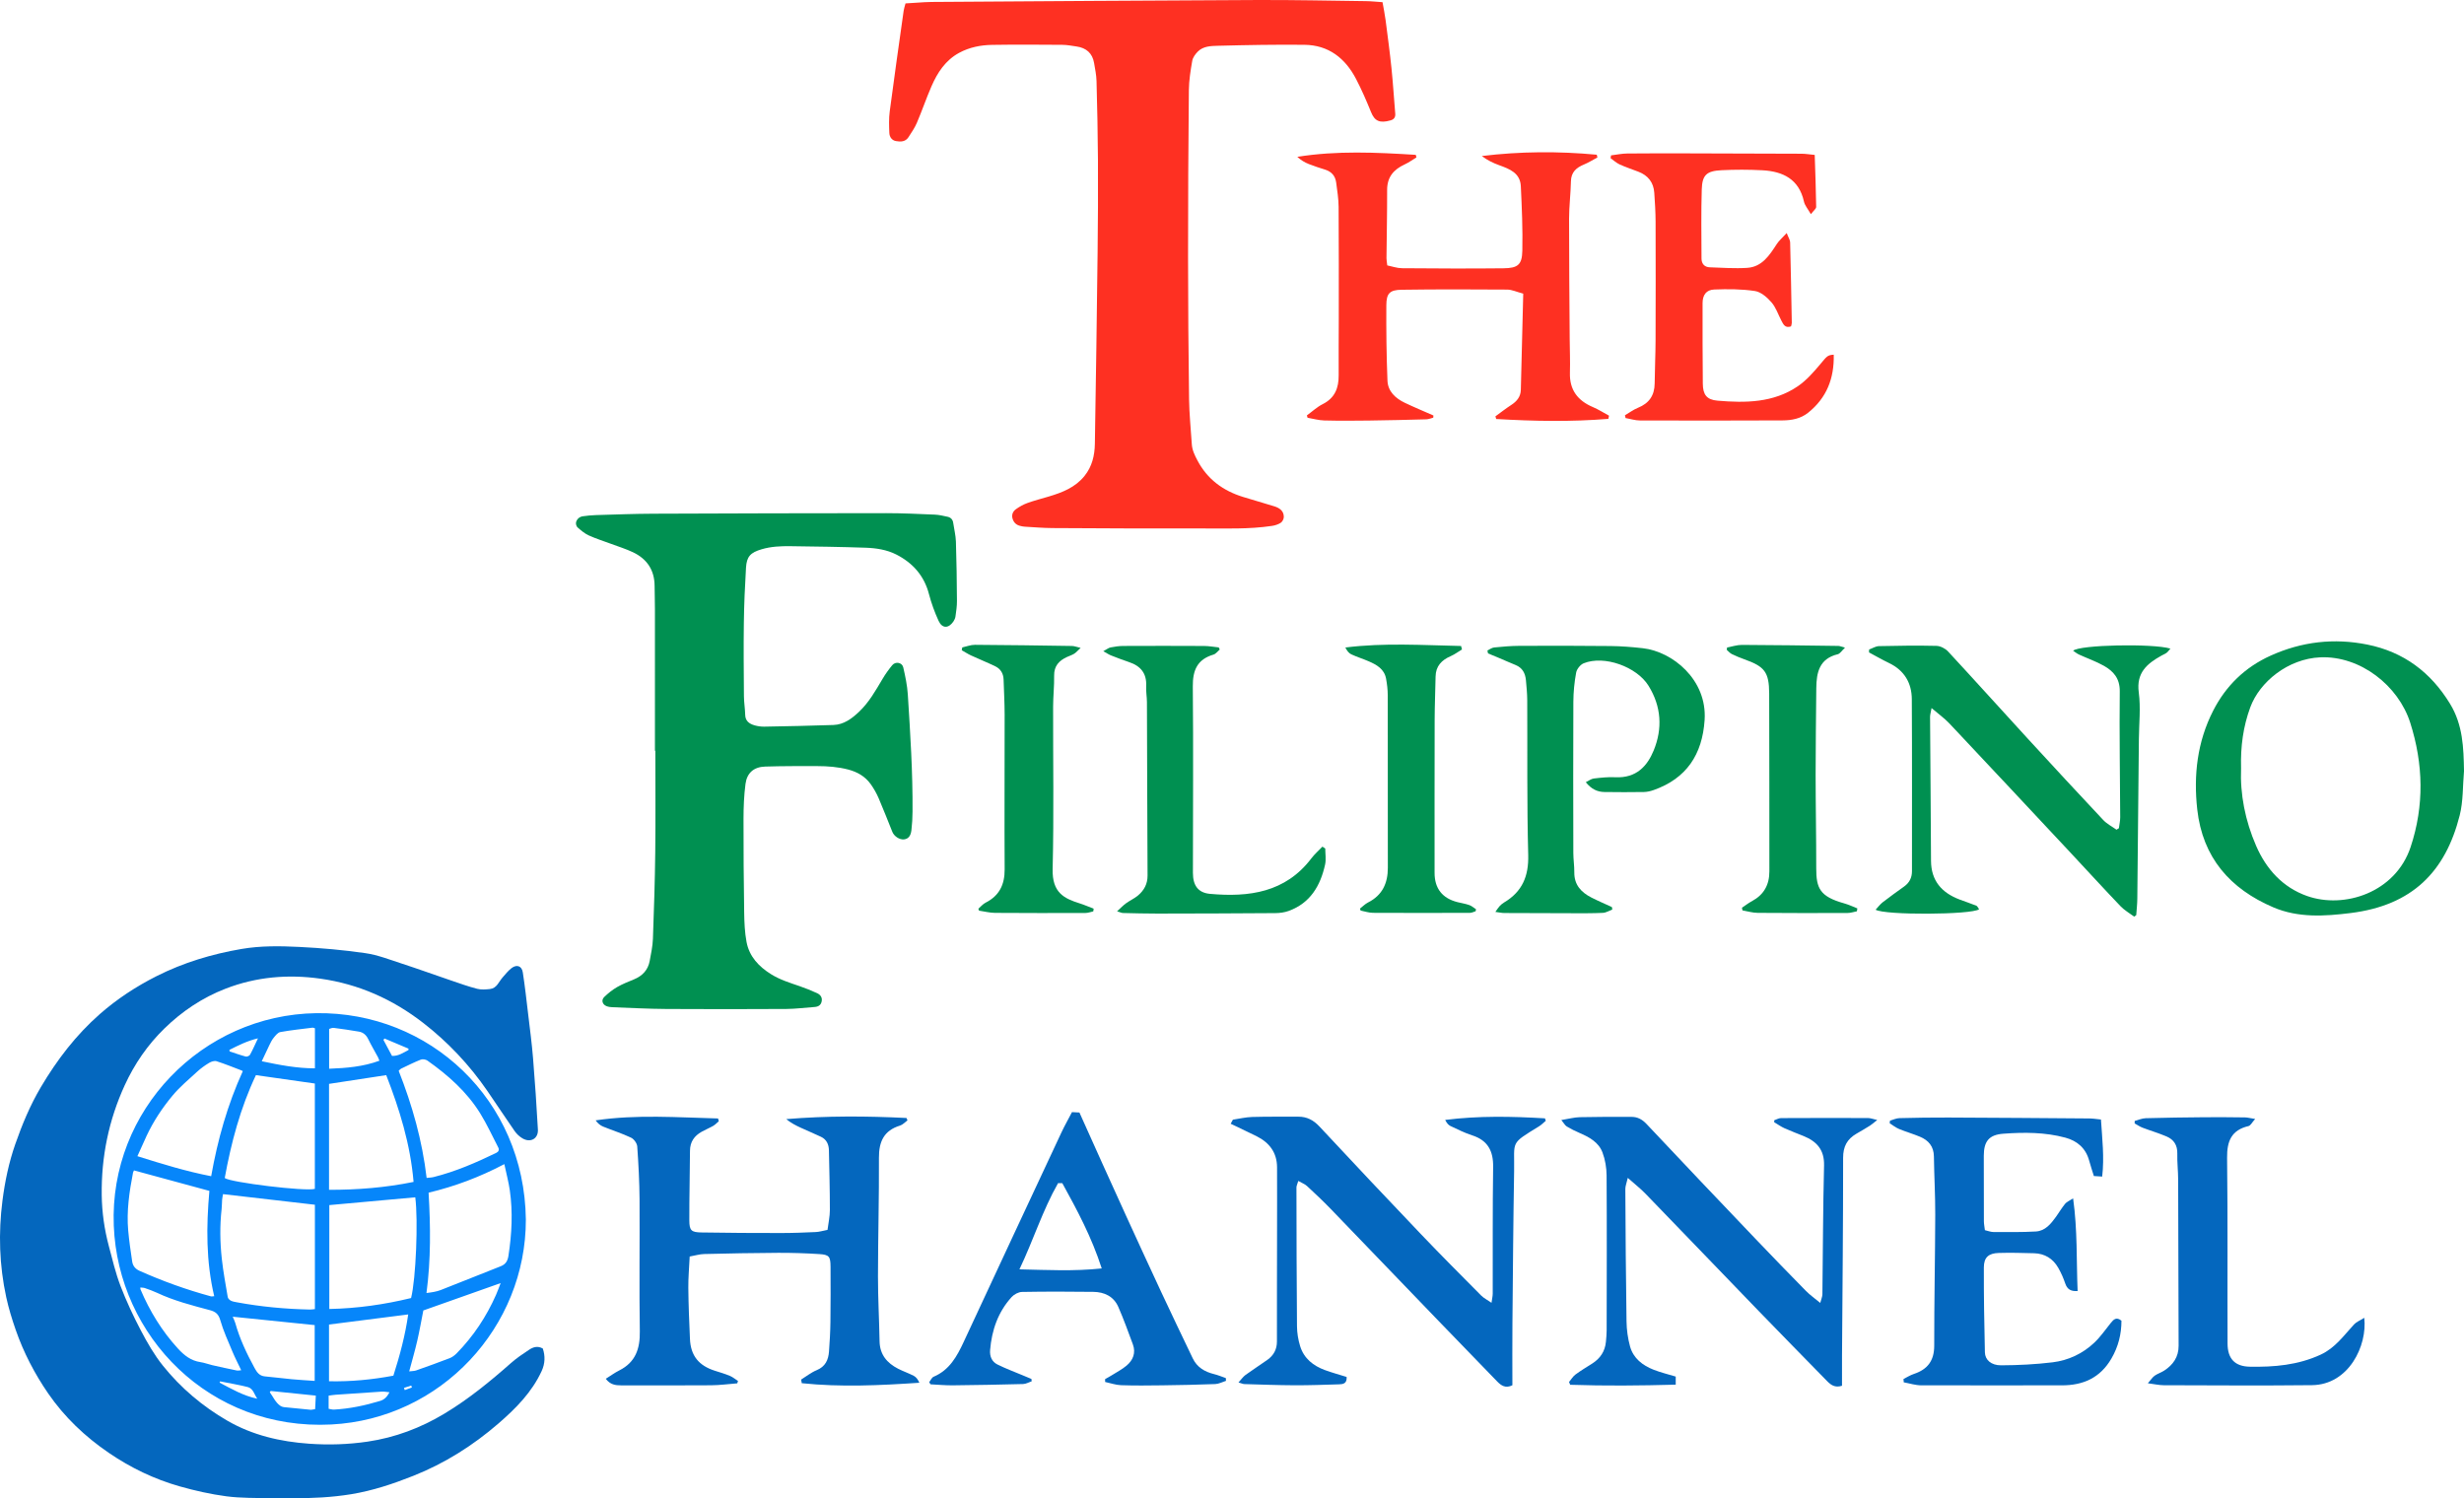 <?xml version="1.0" encoding="UTF-8"?>
<svg id="Layer_2" data-name="Layer 2" xmlns="http://www.w3.org/2000/svg" viewBox="0 0 2955.93 1797.61">
  <defs>
    <style>
      .cls-1 {
        fill: #0467be;
      }

      .cls-2 {
        fill: #009051;
      }

      .cls-3 {
        fill: #fe3022;
      }

      .cls-4 {
        fill: #0686fa;
      }
    </style>
  </defs>
  <g id="Layer_1-2" data-name="Layer 1">
    <g>
      <path class="cls-3" d="m1929.49,502.52c-44.84,3.67-89.7,2.81-134.56.17l-.97-3.18c6.32-4.58,12.48-9.43,19.02-13.67,6.73-4.36,11.26-9.86,11.48-18.11,1-38.16,1.91-76.32,2.88-115.43-7.85-2.07-13.53-4.83-19.22-4.87-42.26-.3-84.53-.41-126.78.2-14.15.21-18.15,4.39-18.23,18.48-.18,30.2.14,60.43,1.36,90.6.52,12.85,9.61,21.17,20.78,26.52,11.3,5.4,22.9,10.19,34.36,15.24-.07.88-.14,1.75-.21,2.63-2.76.68-5.51,1.89-8.28,1.97-23,.63-46,1.19-69,1.48-17.84.23-35.7.34-53.53-.11-6.68-.17-13.32-2.11-19.98-3.24-.27-.95-.54-1.89-.81-2.84,6.3-4.57,12.12-10.06,18.98-13.51,14.64-7.35,19.26-19.38,19.15-34.67-.17-22.45.12-44.9.13-67.35,0-44.9.13-89.8-.2-134.7-.07-9.71-1.65-19.44-2.92-29.11-1.02-7.81-5.44-13.05-13.14-15.47-6.58-2.07-13.16-4.15-19.57-6.69-4.9-1.94-9.52-4.6-13.92-8.7,47.58-7.61,94.86-5.31,142.14-2.38.26,1.03.53,2.06.79,3.09-4.73,2.85-9.25,6.16-14.24,8.45-13.17,6.07-20.97,15.19-20.93,30.54.07,27.31-.53,54.62-.78,81.93-.02,2.26.48,4.52.94,8.62,5.71,1.15,11.69,3.34,17.68,3.39,40.58.33,81.16.53,121.73.09,17.27-.19,22.26-4.25,22.62-21.02.55-25.82-.57-51.7-1.81-77.52-.76-15.81-13.43-20.62-25.97-25.15-7.25-2.62-14.22-5.99-20.84-11.01,46.31-5.63,92.12-5.84,137.91-1.57.26,1.1.53,2.2.79,3.3-5.37,2.85-10.57,6.15-16.16,8.46-9.25,3.82-15.41,9.19-15.62,20.24-.29,14.93-2.2,29.85-2.22,44.77-.05,48.05.44,96.1.74,144.15.09,13.53.7,27.06.28,40.57-.63,20.56,9.21,33.5,27.58,41.3,6.69,2.84,12.89,6.83,19.32,10.3-.26,1.26-.52,2.52-.78,3.78Z"/>
      <path class="cls-3" d="m2199.84,425.55c.67,28.64-8.65,51.93-30.71,69.6-9.02,7.23-19.86,9.18-30.87,9.23-56.96.25-113.92.27-170.89.08-5.76-.02-11.51-1.9-17.27-2.92l-.75-3.29c5.2-3.05,10.12-6.78,15.64-9.01,13.34-5.38,19.88-14.8,20.02-29.16.17-17.27,1.02-34.53,1.08-51.79.17-47.5.19-95,.03-142.5-.04-11.49-.8-22.99-1.57-34.47-.83-12.44-7.42-20.83-19.03-25.29-7.52-2.89-15.2-5.41-22.51-8.74-3.94-1.8-7.27-4.95-10.87-7.49.18-1.13.36-2.26.55-3.39,6.5-.79,13-2.18,19.51-2.25,25.04-.28,50.09-.18,75.13-.14,44.61.08,89.22.19,133.83.41,4.81.02,9.61.85,15.87,1.43.67,21.22,1.47,41.81,1.74,62.4.03,2.19-3.13,4.43-6.37,8.71-3.63-6.43-7.26-10.46-8.27-15.06-5.97-27.01-25.21-36.31-49.95-37.63-16.33-.87-32.76-.87-49.09-.06-17.73.89-23.03,5.71-23.58,22.95-.87,27.61-.36,55.26-.3,82.89.01,6.45,3.58,10.43,10.05,10.65,14.92.51,29.92,1.64,44.76.66,17.88-1.18,26.71-15.08,35.48-28.57,2.72-4.18,6.72-7.53,11.92-13.22,2.18,5.7,4.05,8.36,4.12,11.07.83,32.23,1.4,64.46,1.98,96.7.02,1.35-.58,2.72-.92,4.22-7.11,2.54-9.26-2.47-11.65-7.05-3.84-7.37-6.52-15.75-11.83-21.84-5.17-5.93-12.59-12.43-19.8-13.53-16.01-2.43-32.55-2.45-48.81-1.82-9.66.37-14.01,6.62-14.03,16.41-.06,32.2,0,64.41.29,96.61.12,13.09,4.67,19.22,17.52,20.32,33.61,2.88,67.23,2.66,96.49-17.32,10.42-7.11,19.11-17.16,27.34-26.93,7.27-8.64,8.11-10.51,15.72-10.88Z"/>
    </g>
    <g>
      <path class="cls-1" d="m884.5,1659.64c-10.49.81-20.97,2.25-31.46,2.33-35.99.29-71.97.11-107.96.11-6.76,0-13.14-.88-18.35-7.91,5.63-3.52,10.63-7.22,16.11-9.97,19.58-9.84,25.06-26,24.72-47.02-.85-52.66.01-105.35-.32-158.03-.14-21.26-1.26-42.53-2.78-63.74-.27-3.75-3.94-8.86-7.39-10.49-10.85-5.14-22.4-8.78-33.55-13.31-3.36-1.37-6.31-3.75-8.97-7.47,49.28-7.28,98.08-3.51,146.87-2.27l.87,3.34c-2.2,1.86-4.19,4.07-6.64,5.49-4.46,2.59-9.29,4.53-13.8,7.05-8.91,4.98-14.06,12.15-14.1,22.91-.11,27.89-.9,55.78-.79,83.66.05,11.91,2.35,14.1,14.5,14.31,31.94.56,63.9.68,95.84.68,13.8,0,27.62-.55,41.41-1.18,4.21-.19,8.37-1.51,14.02-2.6,1.02-8.11,2.83-15.95,2.83-23.8,0-23.87-.64-47.74-1.14-71.61-.15-7.08-2.78-13.05-9.49-16.24-8-3.81-16.22-7.17-24.27-10.88-6.02-2.77-11.92-5.79-17.43-10.35,48.39-4.02,96.32-3.74,144.26-1.35.39.96.78,1.93,1.17,2.89-2.96,2.12-5.64,5.2-8.94,6.21-19.33,5.91-25.39,19.27-25.29,38.58.24,47.48-1.1,94.96-1.16,142.44-.03,25.89,1.47,51.77,1.91,77.67.28,16.05,8.86,26.17,22.28,33.05,6.14,3.14,12.75,5.36,18.85,8.56,2.81,1.48,4.9,4.32,6.62,8.24-47.53,3.2-94.37,5.43-141.08.53-.25-1.45-.49-2.91-.74-4.36,6.19-3.83,12.02-8.54,18.66-11.27,10.38-4.27,14-12.29,14.74-22.29.88-11.75,1.56-23.54,1.72-35.33.29-22.15.27-44.31.14-66.46-.07-12.32-1.65-14.45-13.57-15.2-16.36-1.03-32.78-1.57-49.17-1.5-29.64.13-59.29.73-88.93,1.45-5.26.13-10.49,1.76-17.29,2.98-.62,13.21-1.76,25.44-1.64,37.64.21,20.43,1.05,40.86,1.96,61.27.89,20.05,10.53,32.01,29.98,38.16,6.03,1.91,12.13,3.7,17.95,6.13,3.48,1.45,6.49,4.03,9.71,6.11-.3.95-.6,1.9-.9,2.85Z"/>
      <path class="cls-1" d="m1557.47,1416.86c-1.18,4.03-2.2,5.86-2.19,7.7.1,55.55.15,111.11.65,166.66.07,7.97,1.43,16.2,3.78,23.81,4.57,14.82,15.79,23.64,29.93,28.78,8.55,3.11,17.36,5.52,25.85,8.17.51,7.97-4.31,8.71-8.93,8.85-17.83.56-35.67,1.21-53.5,1.14-20.11-.08-40.23-.86-60.34-1.43-1.57-.04-3.12-.84-6.99-1.95,3.48-3.78,5.59-6.94,8.47-9.04,8.6-6.25,17.6-11.96,26.26-18.13,7.47-5.33,11.41-12.5,11.4-22.01-.07-43.47.1-86.94.15-130.4.03-26.18.12-52.37,0-78.55-.08-17.72-9.24-29.66-24.64-37.35-7.45-3.72-14.98-7.26-22.48-10.87-2.83-1.36-5.68-2.68-8.53-4.03.89-1.63,1.78-3.27,2.68-4.9,7.72-1.13,15.42-3.02,23.17-3.24,18.4-.53,36.83-.26,55.25-.34,10.39-.05,18.28,4.12,25.52,11.89,40.39,43.39,81.07,86.51,121.99,129.41,23.62,24.77,47.8,49,71.91,73.29,3.07,3.09,7.22,5.12,12.4,8.69.69-5.04,1.44-8,1.45-10.97.14-50.67-.25-101.35.5-152.01.28-19.25-6.42-31.86-25.18-37.93-8.98-2.9-17.54-7.18-26.1-11.23-2.55-1.2-4.47-3.74-6.25-7.26,40.14-5.07,79.9-4.27,119.67-1.89.34.97.68,1.95,1.02,2.92-2.66,2.22-5.1,4.8-8.02,6.6-35.4,21.81-29.35,16.91-29.97,53.79-1.03,61.01-1.48,122.03-2.03,183.05-.22,24.66-.04,49.32-.04,73.85-8.24,4.12-13.53.31-18.28-4.57-23.27-23.93-46.49-47.9-69.65-71.94-43.32-44.96-86.53-90.03-129.92-134.93-9.18-9.49-18.81-18.56-28.5-27.53-2.55-2.36-6.1-3.64-10.48-6.15Z"/>
      <path class="cls-1" d="m2183.67,1563.2c1.24-4.85,2.53-7.61,2.57-10.39.66-51.5.69-103.01,1.98-154.5.47-18.74-8.63-28.84-24.41-35.3-7.72-3.16-15.56-6.03-23.15-9.47-4.31-1.95-8.22-4.79-12.31-7.22.06-.79.13-1.58.19-2.38,2.69-.88,5.38-2.5,8.08-2.52,34.78-.19,69.56-.19,104.34-.07,2.94,0,5.89,1.2,11.07,2.33-4.04,3.17-6.22,5.2-8.7,6.77-5.35,3.37-10.83,6.53-16.29,9.71-11.09,6.45-15.96,15.28-15.95,28.86.06,79.15-.8,158.31-1.32,237.47-.08,12.02-.01,24.03-.01,36.05-8.35,2.69-13.29-.88-17.84-5.54-27.34-27.99-54.77-55.88-81.97-84-45.41-46.95-90.62-94.09-136.06-141-5.92-6.11-12.7-11.39-21.12-18.86-1.4,6.14-2.96,9.77-2.94,13.4.29,52.96.6,105.91,1.43,158.86.16,9.99,1.56,20.23,4.2,29.86,3.93,14.33,15,22.82,28.3,28.05,8.49,3.34,17.45,5.45,26.53,8.21v9.7c-42.68,1.16-84.65,1.57-126.61.14-.46-1.11-.92-2.22-1.38-3.33,2.55-3.04,4.65-6.68,7.74-8.98,6.45-4.8,13.42-8.91,20.2-13.25,9.55-6.12,15.25-14.65,16.31-26.05.42-4.58.87-9.18.88-13.77.09-61.9.31-123.8-.07-185.69-.06-9.27-1.69-19.02-4.94-27.66-4.63-12.3-15.88-18.39-27.5-23.4-5.25-2.26-10.43-4.81-15.31-7.76-2.1-1.27-3.39-3.89-6.57-7.73,8.89-1.43,15.53-3.27,22.2-3.43,20.7-.48,41.41-.42,62.12-.36,7.18.02,12.7,3,17.92,8.55,43.12,45.91,86.56,91.51,130.03,137.09,20.24,21.22,40.66,42.28,61.22,63.2,4.71,4.8,10.33,8.71,17.18,14.4Z"/>
      <path class="cls-1" d="m2520.41,1343.13c1.46,23.15,4.18,45.27,1.47,68.44-4.12-.26-6.78-.43-9.97-.64-2.02-6.57-4.03-12.52-5.68-18.57-4.04-14.81-14.27-23.61-28.38-27.43-24.44-6.62-49.59-6.62-74.56-4.76-17.28,1.29-23.4,9.16-23.43,26.45-.05,26.19,0,52.38.12,78.57.02,3.36.74,6.72,1.21,10.69,3.73.85,7.01,2.22,10.29,2.23,16.95.04,33.93.32,50.84-.65,11.28-.65,18.07-9.21,24.23-17.73,3.7-5.12,6.88-10.65,10.87-15.52,1.9-2.33,5.14-3.55,9.59-6.47,5.36,38.41,3.88,74.71,5.4,111.17-8.37.53-12.55-2.24-14.85-9.08-2.19-6.5-5.02-12.9-8.44-18.85-6.32-11.01-16.15-17.06-28.94-17.41-14.09-.39-28.21-.76-42.29-.35-12.31.35-17.91,5.25-17.96,17.39-.13,33.95.48,67.9,1.25,101.85.2,9,7.46,15.63,19.43,15.57,20.61-.11,41.33-1.1,61.78-3.6,18.88-2.31,36.08-10.37,50.03-23.56,7.44-7.04,13.37-15.7,19.84-23.74,3.33-4.13,6.6-7.57,12.73-2.65.02,15.94-3.67,31.07-12.04,45.44-13.48,23.17-33.82,32.21-59.71,32.14-56.12-.15-112.25.21-168.37-.01-7.02-.03-14.02-2.35-21.04-3.61-.11-1.33-.22-2.67-.33-4,4.14-2.05,8.11-4.61,12.45-6.05,16.48-5.46,24.46-15.93,24.43-33.98-.07-52.37,1.07-104.75,1.23-157.12.07-23.29-1.29-46.58-1.61-69.88-.17-12.04-6.45-19.35-16.82-23.66-8.21-3.42-16.82-5.88-25.04-9.29-3.99-1.65-7.48-4.5-11.2-6.81.13-1.07.27-2.14.4-3.21,3.79-1.04,7.57-2.87,11.39-2.97,19.55-.5,39.12-.79,58.68-.71,56.39.23,112.79.66,169.18,1.1,4.48.04,8.95.81,13.83,1.28Z"/>
      <path class="cls-1" d="m1286.02,1334.26c3.72.19,6.46.33,8.91.46,9.49,21.11,18.63,41.53,27.84,61.92,9.34,20.69,18.69,41.39,28.15,62.03,13.89,30.31,27.75,60.62,41.86,90.83,12.53,26.82,25.33,53.51,38.12,80.2,5.12,10.68,14.25,16.07,25.41,18.83,4.85,1.2,9.51,3.18,14.26,4.8.06,1.11.12,2.22.18,3.32-4.28,1.34-8.52,3.69-12.84,3.86-21.27.84-42.55,1.24-63.83,1.52-16.41.22-32.83.4-49.22-.16-6.4-.22-12.73-2.52-19.1-3.88l-.03-3.43c2.58-1.47,5.21-2.84,7.72-4.42,6.07-3.81,12.55-7.16,17.99-11.73,7.85-6.6,11.36-15.33,7.6-25.53-5.56-15.05-11.03-30.16-17.44-44.86-5.53-12.69-16.76-17.96-30-18.13-28.49-.37-57-.42-85.49.09-4.28.08-9.58,2.9-12.54,6.16-16.28,17.94-23.8,39.68-25.79,63.56-.64,7.68,2.16,14.05,8.85,17.37,9.98,4.95,20.5,8.83,30.78,13.16,3.32,1.4,6.64,2.78,9.96,4.16.09.93.19,1.86.28,2.8-3.42,1.14-6.81,3.2-10.26,3.29-28.18.75-56.37,1.28-84.55,1.56-8.83.09-17.66-.79-26.5-1.22-.55-.84-1.09-1.68-1.64-2.51,1.75-2.25,3.03-5.61,5.32-6.58,19.08-8.07,28.03-24.5,36.16-41.99,38.92-83.72,78-167.37,117.12-251,3.76-8.04,8.16-15.78,12.7-24.5Zm-11.61,85.26c-1.69-.03-3.39-.06-5.08-.09-18.55,32.49-29.62,68.41-46.37,103.45,33.52.72,65.11,2.46,98.73-1.1-11.97-37.3-29.42-69.88-47.28-102.27Z"/>
      <path class="cls-1" d="m2836.27,1581.02c3.91,33.37-18.53,80.31-62.7,80.81-59.29.67-118.6.22-177.9.08-5.33-.01-10.66-1.27-19.02-2.34,3.79-4.31,5.58-7.25,8.16-9.07,3.49-2.46,7.78-3.76,11.38-6.09,10.76-6.97,17.42-16.37,17.38-29.83-.23-66.5-.3-133-.56-199.5-.04-10.35-1.29-20.72-1.02-31.05.26-10.02-4.13-16.8-12.76-20.5-9.48-4.06-19.45-6.96-29.09-10.64-3.27-1.25-6.22-3.36-9.31-5.07l.07-2.98c4.38-1.14,8.74-3.14,13.15-3.27,23.57-.66,47.14-.96,70.72-1.17,16.1-.14,32.21.01,48.31.21,3.04.04,6.06.88,12.31,1.86-3.76,4.17-5.48,7.95-7.96,8.53-20.56,4.83-25.95,18.07-25.71,38.07.89,74.25.26,148.52.55,222.78.07,18.11,8.6,27.5,26.64,27.84,29.16.55,57.94-1.87,85.17-14.51,17.34-8.05,27.66-22.91,39.89-36.16,2.83-3.07,7.18-4.75,12.29-7.99Z"/>
    </g>
    <g>
      <path class="cls-2" d="m2374.21,1090.9c-9.16,6.65-113.34,7.26-124.13.5,2.96-3.16,5.39-6.51,8.53-8.95,8.4-6.51,17.06-12.69,25.7-18.88,6.33-4.54,9.38-10.58,9.38-18.37-.04-68.79.21-137.58-.19-206.37-.11-19.62-9.1-34.64-27.42-43.41-8.14-3.9-15.97-8.44-23.93-12.7.05-1.16.1-2.32.15-3.48,3.93-1.42,7.84-3.97,11.8-4.06,22.98-.52,45.98-.85,68.95-.3,4.75.11,10.62,3.12,13.92,6.69,32.23,34.77,63.91,70.04,95.97,104.98,29.9,32.59,59.94,65.05,90.22,97.27,4.42,4.7,10.55,7.78,15.89,11.61.96-.6,1.91-1.2,2.87-1.8.55-4.36,1.59-8.73,1.58-13.09-.19-50.35-1.11-100.7-.52-151.04.18-15.5-7.5-24.2-19.1-30.74-9.46-5.33-19.89-8.93-29.81-13.48-2.45-1.12-4.58-2.93-7.05-4.56,7.57-7.21,95.86-8.88,116.7-2.57-1.68,1.91-2.86,3.72-4.48,4.97-1.8,1.38-4.02,2.21-6.02,3.32-17.35,9.62-30.62,20.54-27.46,44.24,2.45,18.36.31,37.35.14,56.05-.6,63.88-1.19,127.76-1.89,191.64-.07,6.52-.85,13.04-1.29,19.56-.83.59-1.66,1.18-2.49,1.76-5.47-4.1-11.63-7.54-16.29-12.41-20.27-21.21-40.05-42.89-60.1-64.32-48.33-51.68-96.64-103.39-145.16-154.9-5.88-6.25-13.02-11.31-21.5-18.57-1,5.71-1.81,8.11-1.79,10.51.35,57.55.89,115.1,1.14,172.65.1,24.03,12.84,38.39,34.23,46.52,6.7,2.55,13.54,4.76,20.18,7.45,1.28.52,1.97,2.51,3.28,4.29Z"/>
      <path class="cls-2" d="m2955.93,925.22c-1.58,17.69-.85,35.96-5.15,52.96-17.1,67.6-56.76,107.98-130.81,117.22-31.12,3.88-62.87,5.93-92.72-6.81-51.94-22.17-84.94-59.8-91.34-117.56-4.56-41.15.05-81.08,19.08-118.34,15.24-29.84,38.06-52.16,68.96-66.1,37.37-16.87,76.1-21.31,116.11-13.25,43.53,8.78,75.96,33.1,99.12,71.01,15.46,25.3,16.28,52.69,16.75,80.87Zm-267.44-3.52c-1.29,31.13,4.91,62.79,18.05,93.05,12.23,28.16,32.01,49.85,60.93,60.15,44.71,15.92,106.27-4,124.43-58.72,16.49-49.7,15.3-99.54-.47-149.08-14.18-44.52-59.89-80.55-107.97-78.47-38.66,1.68-72.75,29.49-83.95,60.03-8.42,22.96-11.77,46.73-11.02,73.02Z"/>
      <path class="cls-2" d="m1784.39,780.38c2.69-1.25,5.3-3.31,8.09-3.59,10-1,20.05-1.89,30.08-1.94,36.52-.16,73.05-.18,109.57.22,12.92.14,25.87,1.18,38.72,2.62,35.41,3.97,77.28,37.61,74.09,86.13-2.73,41.44-21.83,70.17-61.06,84.01-3.74,1.32-7.81,2.31-11.75,2.37-15.82.25-31.65.24-47.47,0-8.38-.13-15.54-3.37-22.26-11.76,3.63-1.75,6.47-4.06,9.53-4.42,8.55-1,17.23-1.98,25.78-1.54,25.75,1.33,38.69-13.98,46.12-32.09,10.77-26.27,9.27-52.7-6.17-77.64-14.12-22.81-53.15-36.98-77.81-26.98-3.98,1.61-8.24,6.93-9.02,11.15-2.13,11.52-3.3,23.37-3.36,35.1-.29,60.43-.15,120.87-.03,181.31.02,7.76,1.26,15.51,1.17,23.26-.19,14.98,8.22,23.93,20.45,30.19,8.06,4.12,16.42,7.65,24.64,11.45.17.99.33,1.98.5,2.97-3.76,1.39-7.47,3.8-11.28,3.98-12.35.6-24.74.46-37.11.45-27.05-.02-54.09-.1-81.14-.26-3.05-.02-6.1-.73-10.77-1.33,2.32-3.18,3.57-5.29,5.21-7.03,1.56-1.66,3.4-3.17,5.35-4.33,21.67-12.91,29.54-31.43,28.86-56.93-1.64-61.83-.84-123.73-1.18-185.6-.04-8.04-.84-16.09-1.57-24.11-.76-8.25-4.14-14.86-12.38-18.19-6.38-2.58-12.65-5.41-18.99-8.09-4.69-1.98-9.4-3.9-14.1-5.85l-.73-3.52Z"/>
      <path class="cls-2" d="m1589.84,1017.96c0,6.46,1.16,13.17-.2,19.33-5.62,25.37-17.74,46.17-43.69,55.59-5.01,1.82-10.67,2.57-16.04,2.61-47.17.35-94.33.5-141.5.56-13.77.02-27.54-.37-41.31-.69-1.58-.04-3.14-.88-7-2.04,4.34-3.93,7.28-7.08,10.7-9.57,4.63-3.37,10.02-5.75,14.38-9.4,7.31-6.13,11.54-13.84,11.49-23.98-.38-69.36-.48-138.73-.75-208.09-.03-6.32-1.26-12.67-.92-18.95.84-15.28-6.46-24.29-20.45-28.96-7.35-2.45-14.59-5.24-21.8-8.08-2.51-.99-4.78-2.57-9.18-5,4.15-2.24,6.28-4.07,8.67-4.54,5.05-.99,10.24-1.76,15.37-1.78,32.23-.15,64.47-.15,96.7.02,5.91.03,11.82,1.13,17.73,1.73.41.84.82,1.67,1.24,2.51-2.49,2.09-4.67,5.25-7.53,6.1-19.44,5.71-24.99,18.77-24.8,38.27.74,74.54.14,149.09.14,223.64,0,14.71,5.92,23.85,20.55,25.16,46.64,4.18,90.38-1.56,121.53-42.58,3.88-5.11,8.82-9.4,13.27-14.07l3.4,2.23Z"/>
      <path class="cls-2" d="m1173.7,1090.22c2.87-2.46,5.4-5.59,8.68-7.25,16.48-8.37,22.96-21.66,22.85-39.95-.37-61.85.05-123.7-.02-185.55-.02-14.07-.8-28.14-1.25-42.21-.23-7.27-3.62-12.82-10.06-15.92-9.54-4.59-19.39-8.55-29.01-12.99-3.84-1.78-7.42-4.13-11.11-6.22.19-1.13.38-2.25.58-3.38,5.07-1.09,10.15-3.16,15.22-3.13,38.82.21,77.65.79,116.47,1.39,2.71.04,5.39,1.16,10.34,2.29-3.53,3.25-5.38,5.5-7.72,6.97-2.65,1.67-5.75,2.6-8.62,3.92-9.58,4.4-15.67,10.79-15.46,22.41.23,12.33-1.21,24.69-1.23,37.04-.14,65.02,1.01,130.06-.57,195.04-.69,28.2,13.63,35.24,32.32,41.1,5.74,1.8,11.27,4.26,16.89,6.42l-.47,3.22c-3.1.66-6.19,1.89-9.29,1.9-36.24.11-72.48.17-108.72-.11-6.36-.05-12.7-1.75-19.05-2.68-.26-.76-.52-1.52-.77-2.29Z"/>
      <path class="cls-2" d="m1753.87,779.17c-4.47,2.7-8.71,5.92-13.45,7.98-10.97,4.75-18.02,11.96-18.23,24.6-.29,17.24-1.07,34.48-1.11,51.72-.15,61.28-.1,122.57-.09,183.85,0,18.62,9.33,30.44,27.5,35.01,4.73,1.19,9.61,1.91,14.18,3.53,2.9,1.03,5.37,3.3,8.03,5.01-.16.79-.31,1.58-.47,2.37-2.25.67-4.5,1.92-6.76,1.93-38.82.12-77.64.2-116.47-.02-4.92-.03-9.83-1.77-14.74-2.72-.26-.79-.51-1.57-.77-2.36,3.22-2.48,6.15-5.55,9.71-7.35,17.19-8.69,23.74-23.14,23.72-41.62-.07-69.05.02-138.1-.12-207.15-.01-6.58-.82-13.23-2-19.71-2.13-11.64-11.3-16.74-21-20.93-6.84-2.96-14.03-5.16-20.77-8.31-2.93-1.37-5.14-4.28-7.09-8.16,46.68-5.86,92.75-2.78,138.83-1.82.37,1.39.73,2.78,1.1,4.17Z"/>
      <path class="cls-2" d="m2089.74,1089.03c3.97-2.64,7.76-5.61,11.95-7.86,14.36-7.73,20.97-19.61,20.93-35.87-.15-71.09.11-142.19-.22-213.28-.12-25.8-5.52-32.38-29.75-41.02-5.13-1.83-10.21-3.91-15.1-6.31-2.28-1.13-4.04-3.31-6.04-5.02.12-.95.24-1.89.36-2.84,5.93-1.09,11.86-3.14,17.78-3.12,38.56.14,77.12.71,115.68,1.23,1.86.03,3.7.92,8.01,2.07-3.77,3.54-5.88,7.23-8.71,7.91-22.09,5.3-25.56,21.93-25.72,40.82-.29,34.54-.81,69.07-.8,103.61.01,37.42.78,74.85.73,112.27-.03,24.04,4.25,33.99,33.53,42.18,5.4,1.51,10.52,3.99,15.78,6.03-.17,1.16-.35,2.31-.52,3.47-3.72.71-7.43,2.02-11.15,2.03-35.98.12-71.97.16-107.95-.15-6.07-.05-12.13-1.92-18.19-2.95-.2-1.06-.4-2.12-.59-3.18Z"/>
    </g>
    <path class="cls-2" d="m785.7,900.72c0-56.57.02-113.13-.02-169.7,0-9.4-.33-18.79-.39-28.19-.13-18.83-9.08-32.22-25.81-40.21-8.46-4.04-17.53-6.81-26.34-10.11-8.95-3.35-18.13-6.19-26.81-10.14-4.97-2.26-9.36-6.03-13.52-9.67-1.41-1.24-2.25-4.44-1.72-6.28,1.1-3.82,4.13-6.5,8.28-7.05,5.11-.68,10.26-1.26,15.4-1.4,23.12-.67,46.25-1.57,69.38-1.66,93.02-.39,186.04-.62,279.06-.65,19.44,0,38.89.94,58.32,1.76,5.1.22,10.17,1.48,15.2,2.55,3.78.8,6.17,3.21,6.76,7.21,1.1,7.55,3.02,15.06,3.27,22.64.78,23.78,1.08,47.58,1.24,71.37.04,6.13-.93,12.28-1.77,18.38-.29,2.1-1.26,4.27-2.47,6.04-5.85,8.57-13.55,8.57-17.82-.81-4.7-10.33-8.67-21.14-11.53-32.11-5.74-22.06-19.49-37.39-39.17-47.42-11.33-5.78-24.22-7.73-36.88-8.17-30.03-1.03-60.08-1.44-90.12-1.83-11.64-.15-23.26.34-34.59,3.71-13.24,3.94-17.91,8.52-18.73,22.15-1.33,22.12-2.28,44.29-2.58,66.45-.4,29.23-.12,58.48.11,87.71.06,7.47,1.35,14.92,1.52,22.39.16,7.12,4.67,10.73,11.46,12.59,3.66,1,7.57,1.58,11.36,1.51,27.7-.51,55.4-1.02,83.08-2,12.33-.44,21.77-7.49,30.4-15.58,12.09-11.33,20.08-25.59,28.41-39.63,3.43-5.78,7.38-11.32,11.66-16.51,3.98-4.82,11.88-3.37,13.26,2.69,2.44,10.7,4.75,21.58,5.45,32.49,2.97,46.76,5.99,93.53,5.66,140.42-.05,7.47-.45,14.99-1.34,22.4-.86,7.16-3.95,10.43-8.92,10.97-5.24.58-11.75-3.57-13.95-8.98-5.46-13.45-10.65-27.02-16.41-40.34-2.55-5.89-5.78-11.61-9.49-16.85-6.64-9.35-16.11-14.79-27.2-17.66-12.09-3.13-24.41-4.08-36.8-4.09-20.93-.02-41.86-.11-62.77.57-13.43.43-21.75,7.5-23.5,20.79-1.82,13.78-2.36,27.8-2.39,41.72-.08,37.46.23,74.93.8,112.39.18,11.87.64,23.92,2.83,35.53,3.3,17.44,14.67,29.53,29.57,38.78,10.66,6.62,22.44,10.22,34.14,14.24,7.08,2.43,14.04,5.26,20.85,8.37,4.74,2.17,6.42,5.79,5.57,9.91-.95,4.64-4.14,6.4-8.59,6.71-11.31.77-22.61,2.3-33.92,2.36-47.91.27-95.83.33-143.74.02-21.66-.14-43.3-1.31-64.95-2.11-2.32-.09-4.76-.45-6.9-1.29-5.03-1.99-6.58-7.27-2.72-10.99,4.61-4.43,9.72-8.59,15.25-11.78,6.46-3.74,13.52-6.5,20.46-9.36,10.16-4.18,16.81-11.31,18.82-22.13,1.64-8.79,3.53-17.65,3.86-26.54,1.28-34.63,2.39-69.28,2.79-103.94.46-40.55.11-81.1.11-121.66-.16,0-.31,0-.47,0Z"/>
    <path class="cls-3" d="m1086.28,4.09c7.66-.49,15.21-1,22.76-1.45,2.85-.17,5.71-.28,8.57-.3,130.03-.82,260.06-1.8,390.09-2.33,43.65-.18,87.31.79,130.97,1.34,6.31.08,12.61.78,19.86,1.25,1.27,7.33,2.76,14.39,3.69,21.52,2.51,19.28,5.09,38.55,7.08,57.88,1.86,18.08,2.94,36.23,4.5,54.34.38,4.44-1.61,6.95-5.6,8.08-13.2,3.74-19.09.75-23.39-9.82-5.48-13.47-11.26-26.89-17.98-39.78-12.98-24.92-32.92-40.78-62.06-41.07-34.58-.35-69.19.26-103.76,1.17-8.3.22-17.57.38-24.11,7-2.97,3.01-5.95,7.07-6.64,11.05-2.02,11.65-3.93,23.48-4.05,35.26-.65,66.77-1,133.55-.97,200.33.02,56.81.45,113.61,1.21,170.42.24,17.99,2.15,35.97,3.29,53.95.45,7.13,3.47,13.25,6.77,19.51,11.86,22.5,30.58,36.25,54.46,43.68,12.56,3.91,25.25,7.42,37.8,11.35,6.25,1.96,11.45,5.53,11.34,12.87-.04,2.37-1.69,5.59-3.63,6.85-3.07,1.98-6.91,3.22-10.58,3.76-27.76,4.16-55.76,2.99-83.67,3.07-59.86.18-119.72-.14-179.57-.47-11.25-.06-22.5-1.05-33.75-1.69-1.73-.1-3.44-.54-5.14-.94-4.99-1.17-7.99-4.47-9.22-9.26-1.16-4.52.88-8.41,4.31-10.84,4.21-2.98,8.87-5.61,13.72-7.35,8.34-3,16.98-5.2,25.49-7.74,16.26-4.87,31.76-10.81,42.95-24.71,9.18-11.4,12.19-24.69,12.43-38.58,1.31-76.72,2.38-153.45,3.29-230.18.44-36.7.61-73.42.42-110.12-.17-31.64-.88-63.28-1.72-94.91-.19-7.22-1.7-14.42-2.91-21.58-1.99-11.85-9.41-18.23-21.12-19.89-5.65-.8-11.34-1.93-17.02-1.97-28.09-.2-56.18-.39-84.26.06-13.7.22-27.13,2.86-39.43,9.51-16.54,8.94-26.11,23.74-33.28,40.23-6.24,14.35-11.29,29.22-17.44,43.62-2.64,6.18-6.52,11.89-10.24,17.55-3.6,5.48-9.44,5.54-15.01,4.5-4.97-.93-7.64-5.09-7.84-9.67-.38-8.62-.66-17.39.46-25.91,5.29-40.29,11.05-80.53,16.71-120.77.37-2.63,1.29-5.19,2.22-8.81Z"/>
    <g>
      <path class="cls-1" d="m651.16,1617.84c3.03,8.93,2.76,18.06-1.3,26.91-11.69,25.46-30.97,44.92-51.71,62.89-30.62,26.53-64.54,47.97-102.39,63-24.17,9.6-48.74,17.81-74.5,22.02-23.17,3.78-46.53,4.89-69.98,4.8-8.92-.03-17.85.3-26.77.05-17.66-.51-35.49-.04-52.93-2.34-18.85-2.49-37.61-6.72-55.92-11.9-30.52-8.63-58.85-22.31-85.11-40.21-28.58-19.49-53.32-43.02-72.84-71.41-16.22-23.58-29.44-49.03-38.88-76.16-4.46-12.82-8.47-25.89-11.35-39.14-8.32-38.34-9.53-77.07-4.52-115.98,2.97-23.03,7.69-45.73,15.35-67.65,8.27-23.68,17.86-46.76,30.74-68.52,19.34-32.67,42.12-62.48,70.67-87.55,20.62-18.11,43.5-33.11,68.09-45.52,32.27-16.28,66.44-26.53,101.97-32.62,22.93-3.93,46.11-3.57,69.13-2.44,26.52,1.3,53.09,3.66,79.35,7.46,14.81,2.14,29.18,7.77,43.55,12.46,19.98,6.51,39.74,13.67,59.63,20.44,10.23,3.48,20.43,7.17,30.88,9.85,4.9,1.26,10.42.86,15.56.28,8.07-.91,10.42-8.59,14.92-13.73,3.43-3.92,6.72-8.13,10.79-11.28,6.3-4.88,12.39-2.73,13.59,5.05,2.54,16.47,4.4,33.04,6.36,49.59,2.12,17.81,4.48,35.61,5.94,53.48,2.32,28.47,4.23,56.98,5.81,85.49.61,11.02-8.92,16.27-18.57,10.53-3.58-2.13-6.93-5.26-9.31-8.68-11.17-16.01-21.84-32.37-32.93-48.44-21.44-31.09-46.99-58.27-76.95-81.48-36.53-28.3-77.27-46.46-123.12-52.94-38.89-5.5-77.01-2.22-113.71,11.97-27.79,10.74-52.29,27.13-73.55,47.88-20.08,19.6-35.8,42.44-47.51,67.99-19.19,41.86-28.18,85.83-27.59,131.76.27,20.72,3.18,41.16,8.51,61.18,4.28,16.09,8.09,32.42,14.03,47.91,7.02,18.32,15.39,36.23,24.53,53.61,7.65,14.55,15.99,29.09,26.23,41.87,21.53,26.88,47.74,49.03,77.61,66.26,30.17,17.41,63.42,25.07,98.05,27.51,23.48,1.66,46.91.9,70.08-2.53,32.94-4.87,63.58-16.41,92.21-33.65,28.8-17.35,54.58-38.42,79.65-60.57,6.76-5.97,14.35-11.08,21.9-16.06,4.7-3.1,10.08-4.92,16.28-1.44Z"/>
      <path class="cls-4" d="m630.84,1463.05c.18,128.9-101.56,239.19-233.37,245.96-145.82,7.49-255.71-105.73-260.97-238.48-5.49-138.68,106.28-253.07,242.95-255,135.53-1.91,249.61,103.51,251.39,247.52Zm-363.3-30.39c-.39,2.4-.9,4.52-1.07,6.67-.3,3.8-.19,7.63-.62,11.41-2.22,19.82-1.91,39.67.24,59.42,1.68,15.41,4.53,30.71,7.13,46.01.28,1.63,2.12,3.47,3.72,4.28,2.21,1.13,4.85,1.51,7.35,1.98,28.88,5.35,58.04,8.04,87.39,8.68,1.97.04,3.94-.32,6.09-.52v-125.22c-36.83-4.25-73.08-8.43-110.23-12.72Zm127.53,13.14v124.64c33.78-.68,66.25-5.39,98.07-13.12,5.79-22.8,8.65-93.13,5.04-120.86-34.33,3.11-68.67,6.22-103.11,9.34Zm-88.06-155.93c-18.69,39.46-29.67,80.98-37.4,123.44,6.6,5.3,97.07,16.32,108.1,13.02v-126.39c-23.64-3.37-46.8-6.66-70.7-10.07Zm-146.28,114.31c-.69,1.59-1.05,2.14-1.17,2.74-4.42,22.95-7.86,46.01-5.76,69.45,1.11,12.43,2.95,24.81,4.78,37.17.76,5.12,3.75,8.85,8.75,11.08,27.8,12.4,56.35,22.69,85.73,30.66.95.26,2.06-.08,3.92-.2-9.91-41.87-9.55-83.83-5.79-126.33-30.42-8.26-60.32-16.39-90.45-24.58Zm234,23.29c34.05.04,67.75-2.61,101.41-9.5-3.85-45.41-16.95-87.33-32.8-128.1-23.4,3.58-45.61,6.97-68.61,10.48v127.12Zm210.28-30.84c-29.78,15.7-59.56,26.8-90.85,34.26,2.39,40.41,2.8,80.08-2.53,120.36,6.16-.73,11.94-1.56,17.23-3.61,24.01-9.33,47.85-19.11,71.84-28.49,5.99-2.34,8.31-6.43,9.25-12.5,4.04-26.19,5.42-52.43,1.62-78.71-1.44-9.97-4.1-19.76-6.55-31.3Zm-440.19-9.53c29.91,9.41,58.68,18.27,88.51,24.03,7.83-44.04,19.57-85.7,37.95-126.06-.37-.21-.91-.59-1.5-.82-9.97-3.78-19.85-7.84-29.99-11.07-2.52-.8-6.33.42-8.82,1.91-5.03,3.02-9.9,6.48-14.21,10.44-10.18,9.34-20.95,18.28-29.72,28.83-12.27,14.75-22.97,30.81-31.16,48.31-3.55,7.58-6.9,15.25-11.05,24.44Zm346.97,26.08c3.11-.37,5.79-.39,8.33-1.02,26.25-6.54,50.89-17.25,75.12-28.99,2.99-1.45,3.92-3.74,2.41-6.65-7.09-13.64-13.5-27.72-21.57-40.76-16.05-25.93-38.56-45.82-63.27-63.3-2-1.41-5.73-2.1-7.9-1.24-8.13,3.21-15.96,7.17-23.85,10.93-.93.44-1.59,1.42-2.79,2.53,16.22,41.17,28.25,83.44,33.53,128.51Zm-117.09,243.95c26.51.57,52.01-1.98,77.22-6.7,7.86-24.53,14.26-48.77,17.78-73.46-31.9,4.07-63.26,8.07-95,12.12v68.04Zm-115.53-77.43c1.19,2.87,2.41,5.11,3.08,7.5,5.33,19.05,13.74,36.79,23.17,54.08,2.68,4.92,5.74,9.43,12.31,10.01,10.77.94,21.49,2.41,32.25,3.41,8.97.84,17.96,1.32,27.53,2v-66.94c-33.09-3.39-65.36-6.69-98.34-10.06Zm-110.81-35.06c.06,1.22-.05,1.73.12,2.12,11.1,26.22,25.75,50.18,45.09,71.25,7.4,8.06,15.48,14.47,26.76,16.14,4.85.71,9.51,2.57,14.31,3.67,9.76,2.23,19.54,4.37,29.35,6.38,1.65.34,3.47-.17,5.36-.29-3.76-7.94-7.46-15.05-10.54-22.42-5.17-12.42-10.85-24.74-14.54-37.61-2.1-7.32-5.64-10.22-12.42-12.03-21.51-5.74-43.11-11.27-63.39-20.81-4.74-2.23-9.73-3.95-14.67-5.69-1.62-.57-3.48-.47-5.44-.71Zm339.49,27.55c-2.44,12.32-4.53,24.51-7.32,36.53-2.77,11.99-6.24,23.82-9.63,36.58,3.69-.48,6.17-.39,8.34-1.16,13.47-4.76,26.92-9.55,40.24-14.71,3.16-1.22,6.13-3.52,8.53-5.97,19.98-20.43,35.51-43.88,47.03-69.97,1.93-4.37,3.52-8.89,5.58-14.13-31.69,11.21-62.31,22.05-92.77,32.83Zm-193.82-298.99c21.54,4.56,42.12,8.5,63.77,8.51v-48.05c-1.32-.37-2.1-.84-2.81-.75-12.92,1.63-25.89,2.96-38.69,5.27-3.01.54-5.77,4.14-8,6.85-2.18,2.65-3.7,5.9-5.24,9.02-2.92,5.92-5.64,11.94-9.03,19.16Zm80.82-38.77v47.75c20.89-.79,40.71-2.42,60.31-9.61-.8-1.95-1.21-3.28-1.86-4.48-3.83-7.1-7.96-14.05-11.49-21.3-2.43-5.01-5.98-8.25-11.35-9.15-10.02-1.68-20.08-3.2-30.16-4.48-1.92-.24-4.02.9-5.46,1.27Zm72.42,435.93c-3.69-.35-6.41-.97-9.08-.81-18.53,1.16-37.06,2.45-55.58,3.77-2.76.2-5.49.69-8.37,1.06v15.77c2.18.34,4.4,1.09,6.56.97,18.83-1.06,37.14-4.93,55.16-10.39,4.95-1.5,8.18-4.51,11.31-10.38Zm-142.52-1.57c-.37.5-.74.99-1.11,1.49,4.04,5.48,6.61,12,12.46,16.18,1.25.89,2.89,1.53,4.41,1.7,10.6,1.15,21.21,2.2,31.83,3.15,1.64.15,3.35-.41,5.7-.73.28-5.43.53-10.54.82-16.23-18.32-1.88-36.22-3.72-54.11-5.55Zm-49.52-409.22c.07.6.15,1.21.22,1.81,6.44,2.12,12.83,4.46,19.37,6.19,1.47.39,4.41-.85,5.14-2.18,3.28-5.99,6.01-12.29,9.5-19.67-12.95,3.09-23.58,8.48-34.23,13.85Zm-11.15,397.72c-.22.49-.44.98-.66,1.46,14.44,7.64,28.6,15.87,45.23,19.32-3.63-5.02-4.76-12.3-11.54-14.01-10.89-2.75-22.01-4.56-33.03-6.78Zm197.18-411.36c-.42.54-.85,1.09-1.27,1.63,3.36,6.28,6.72,12.57,10.29,19.23,7.65.36,13.5-3.84,19.73-7.03l.06-1.69c-9.6-4.05-19.2-8.1-28.81-12.15Zm32.9,418.67c-.27-.77-.55-1.55-.82-2.32-2.9.94-5.8,1.88-8.7,2.81.3.88.61,1.76.91,2.64,2.87-1.04,5.74-2.09,8.61-3.13Z"/>
    </g>
  </g>
</svg>
